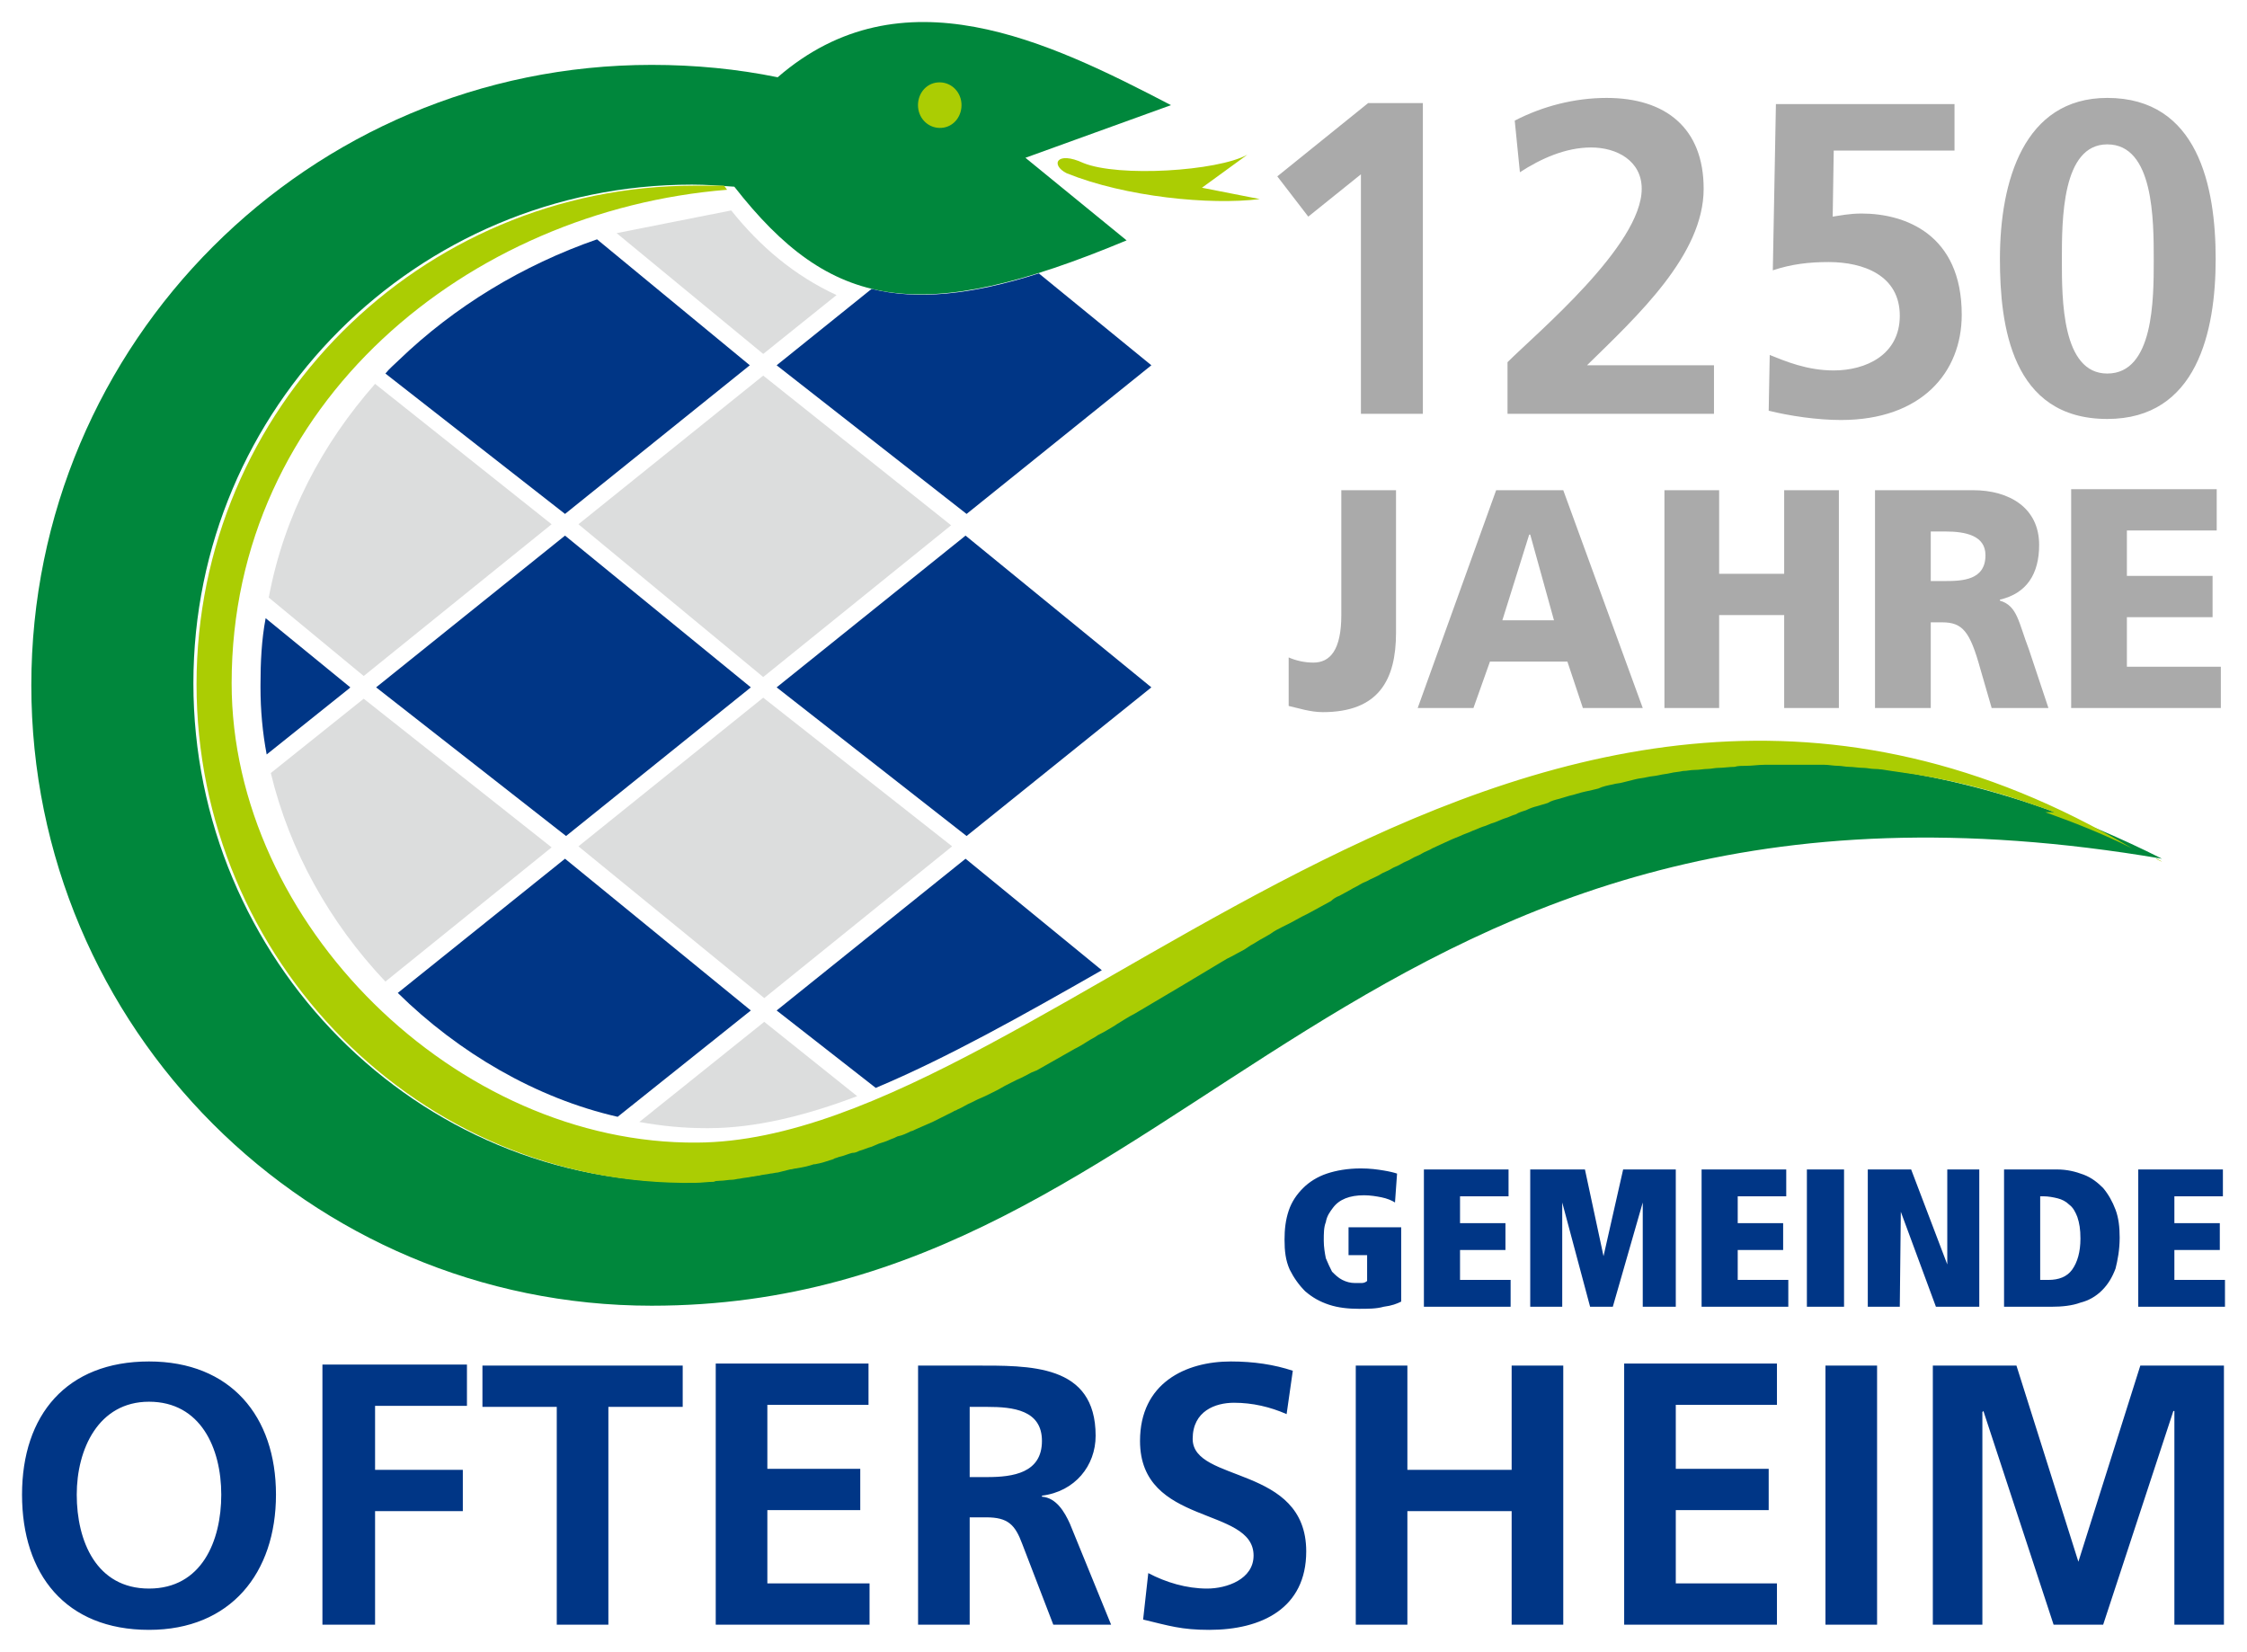 <?xml version="1.0" encoding="UTF-8"?><svg id="Ebene_1" xmlns="http://www.w3.org/2000/svg" viewBox="0 0 1020 750"><defs><style>.cls-1{fill:#00873c;}.cls-1,.cls-2,.cls-3,.cls-4,.cls-5{stroke-width:0px;}.cls-1,.cls-4{fill-rule:evenodd;}.cls-2{fill:#dcdddd;}.cls-3{fill:#003686;}.cls-4{fill:#abcd03;}.cls-5{fill:#aaa;}</style></defs><path class="cls-4" d="m484.227,78.655c26.71,10.778,65.136,14.527,87.629,11.715l-26.242-5.155,20.619-14.995c-13.59,7.498-58.575,10.309-74.508,3.749-12.184-5.623-14.996.937-7.498,4.686"/><path class="cls-2" d="m331.931,95.525c13.121,16.401,28.585,29.522,47.798,38.425l-33.271,26.71-66.542-54.827,52.015-10.309Zm-41.706,413.777c10.309,1.874,20.15,2.812,30.459,2.812h.937c21.087,0,44.049-5.623,67.479-14.527l-42.174-33.739-56.701,45.455m-167.292-158.388c8.435,35.145,26.71,67.948,52.015,94.658l75.445-60.919-85.286-67.479-42.174,33.739m127.46-112.933l-85.286,68.885-43.112-35.614c7.029-37.488,24.367-69.822,48.266-97.001l80.131,63.73Zm96.064-67.479l-83.88,67.479,83.88,69.353,85.286-68.885-85.286-67.947Zm-83.88,213.683l83.88-67.479,85.754,67.479-85.286,68.885-84.349-68.885Z"/><path class="cls-3" d="m397.535,493.837l-44.986-35.145,85.754-68.885,61.856,50.609c-36.082,20.619-70.29,39.831-102.624,53.421m-216.963-43.112h0c27.648,27.179,62.793,47.798,99.812,56.232l60.45-48.266-84.349-68.885-75.914,60.919Zm-59.981-170.103l38.425,31.396-.469.469-37.488,29.991c-1.874-9.841-2.812-20.15-2.812-30.459v-.937h0c0-10.309.469-20.619,2.343-30.459m402.062-114.808l-51.078-41.706c-30.928,9.841-55.295,12.184-75.914,7.029l-43.112,34.677,86.223,67.479,83.88-67.479Zm-83.88,213.683l-86.223-67.479,85.754-68.885,84.349,68.885-83.88,67.479ZM271.012,108.645c-33.739,11.715-64.667,30.459-89.972,54.827-1.874,1.874-4.217,3.749-6.092,6.092l81.537,63.73,83.88-67.479-69.353-57.17m-14.527,134.489l-85.754,68.885,86.223,67.479,83.88-67.479-84.349-68.885Z"/><path class="cls-5" d="m956.579,190.182c40.769,0,49.203-39.831,49.203-72.633s-7.966-73.102-49.203-73.102c-37.957,0-48.735,37.957-48.735,73.102 0,29.991,5.155,72.633,48.735,72.633m0-20.619c-20.619,0-20.619-33.739-20.619-51.546,0-18.276,0-52.484,20.619-52.484,21.087,0,21.087,34.208,21.087,52.484,0,17.807,0,51.546-21.087,51.546m-69.353-122.305h-81.068l-1.406,75.445c8.435-2.812,16.401-3.749,25.305-3.749,15.933,0,32.334,6.092,32.334,24.367,0,17.807-15.464,24.836-29.991,24.836-12.184,0-22.024-4.217-29.053-7.029l-.469,25.305c9.372,2.343,22.024,4.217,32.802,4.217,36.551,0,54.827-21.556,54.827-47.798,0-36.551-25.773-45.923-45.455-45.923-5.623,0-9.841.937-13.121,1.406l.469-29.991h54.826v-21.087Zm-109.185,140.581v-22.024h-57.638c22.962-22.493,52.952-50.141,52.952-80.131,0-27.648-17.338-41.237-44.049-41.237-14.527,0-29.053,3.749-41.706,10.309l2.343,23.43c9.372-6.092,20.619-11.246,32.334-11.246s22.962,6.092,22.962,18.744c0,25.773-47.798,65.605-60.919,78.725v23.43h93.721Zm-198.219-107.779l14.058,18.276,23.899-19.213v108.716h28.116V46.79h-24.836l-41.237,33.271Zm360.825,241.331h67.479v-18.744h-42.643v-22.493h38.894v-18.744h-38.894v-20.619h40.769v-18.744h-66.073v99.344h.468Zm-64.199-80.131h6.561c9.372,0,18.276,1.874,18.276,10.778,0,11.246-10.309,11.715-18.276,11.715h-6.561v-22.493Zm-24.836,80.131h24.836v-38.894h5.154c9.372,0,12.652,4.217,17.338,21.087l5.154,17.807h25.773l-8.904-26.71c-4.686-12.184-5.154-19.681-13.121-22.024v-.469c12.184-2.812,17.807-11.715,17.807-24.836,0-16.87-13.59-24.836-29.991-24.836h-44.517v98.875h.469Zm-96.064,0h24.836v-42.174h29.522v42.174h24.836v-98.875h-24.836v37.957h-29.522v-37.957h-24.836v98.875Zm-50.141-39.831h-23.43l12.184-38.894h.469l10.778,38.894Zm-61.856,39.831h25.305l7.497-21.087h35.145l7.029,21.087h27.179l-36.083-98.875h-30.459l-35.614,98.875Zm-58.575-.937c4.218.937,9.841,2.812,15.464,2.812,25.305,0,33.271-14.527,33.271-36.083v-64.667h-24.836v56.701c0,15.932-5.154,21.556-12.652,21.556-4.218,0-7.966-.937-11.247-2.343v22.024h0Z"/><path class="cls-1" d="m295.848,592.713c-155.576,0-281.631-126.054-281.631-281.631S140.272,29.451,295.848,29.451c19.681,0,38.894,1.874,57.17,5.623,56.232-48.735,122.774-16.401,178.538,12.652l-66.073,23.899,45.923,37.488c-94.189,39.363-134.489,31.396-178.069-24.367-6.56-.469-12.652-.937-19.213-.937-125.117,0-226.335,101.218-226.335,226.335s101.218,228.679,226.335,226.335c196.813-6.092,365.511-298.5,667.291-146.673-368.791-62.793-438.613,202.905-685.567,202.905"/><path class="cls-4" d="m861.921,350.445h0c-.937,0-2.343-.469-3.28-.469m74.04,18.744c-1.875-.469-3.28-1.406-5.154-1.874-.469,0-.937-.469-1.406-.469-22.024-7.966-43.112-13.121-64.199-15.932-.937,0-2.343-.469-3.28-.469-2.812-.469-5.623-.937-7.966-.937-1.406,0-3.28-.469-4.686-.469-2.343,0-4.686-.469-6.561-.469s-3.28-.469-5.154-.469-4.218-.469-6.092-.469h-27.179c-2.812,0-5.623.469-8.435.469-1.875,0-3.749,0-5.154.469-2.343,0-5.154.469-7.497.469-1.406,0-3.28.469-4.686.469-1.875,0-3.749.469-6.092.469-1.875,0-3.28.469-5.154.469-1.875.469-3.749.469-5.623.937s-3.28.469-5.154.937c-1.875.469-3.749.469-5.623.937s-3.28.469-5.154.937c-1.875.469-3.749.937-5.623,1.406-1.406.469-3.28.469-4.686.937-2.343.469-4.686.937-6.561,1.874-1.875.469-3.749.937-6.092,1.406-2.343.469-4.686,1.406-7.029,1.874-1.406.469-3.28.937-4.686,1.406-1.875.469-3.749.937-5.154,1.874-1.406.469-3.28.937-4.686,1.406-1.875.469-3.28.937-5.154,1.874-1.406.469-3.28.937-4.686,1.874-1.875.469-3.28,1.406-5.154,1.874-1.406.469-3.28,1.406-4.686,1.874-1.875.469-3.28,1.406-5.154,1.874-1.406.469-3.28,1.406-4.686,1.874-1.875.937-3.749,1.406-5.623,2.343-2.343.937-4.686,1.874-6.561,2.812s-4.218,1.874-6.092,2.812c-1.406.937-3.28,1.406-4.686,2.343s-3.28,1.406-4.686,2.343-3.28,1.406-4.686,2.343-3.28,1.406-4.686,2.343-3.28,1.406-4.686,2.343-2.812,1.406-4.686,2.343c-1.406.937-3.28,1.406-4.686,2.343s-2.812,1.406-4.218,2.343c-1.875.937-3.28,1.874-5.154,2.812-1.406.469-2.812,1.406-3.749,2.343-3.28,1.874-7.029,3.749-10.309,5.623l-2.812,1.406c-1.875.937-3.28,1.874-5.154,2.812l-3.749,1.874c-1.875.937-3.749,1.874-5.623,3.28l-3.28,1.874c-1.875.937-3.749,2.343-5.623,3.28l-2.812,1.874c-1.875.937-4.218,2.343-6.092,3.28l-1.875.937c-14.058,8.435-28.116,16.87-41.706,24.836h0c-2.812,1.406-5.623,3.28-7.966,4.686l-1.406.937c-2.343,1.406-4.686,2.812-7.497,4.217l-1.406.937c-2.812,1.406-5.155,3.28-7.966,4.686l-.937.469c-5.623,3.28-11.715,6.56-17.338,9.841l-2.343.937c-1.874.937-4.217,2.343-6.56,3.28l-2.812,1.406c-1.874.937-3.749,1.874-6.092,3.28l-2.812,1.406c-1.874.937-3.749,1.874-6.092,2.812-.937.469-1.874.937-2.812,1.406-2.343.937-4.217,2.343-6.56,3.28-.469.469-1.406.469-1.874.937-2.812,1.406-5.623,2.812-8.435,4.217l-.937.469c-2.343.937-5.155,2.343-7.498,3.28-.937.469-1.874.937-2.343.937-1.874.937-3.749,1.874-6.092,2.343-.937.469-1.874.937-3.28,1.406-1.874.937-3.749,1.406-5.155,1.874-.937.469-2.343.937-3.28,1.406-1.874.469-3.749,1.406-5.623,1.874-.937.469-1.874.937-3.28.937-1.874.469-3.749,1.406-6.092,1.874-.937.469-1.874.469-2.343.937-2.812.937-5.623,1.874-8.435,2.343h-.469c-2.812.937-5.155,1.406-7.966,1.874-.937,0-1.874.469-2.812.469-1.874.469-3.749.937-5.623,1.406-.937,0-2.343.469-3.28.469-1.874.469-3.749.469-5.155.937-.937,0-2.343.469-3.28.469-1.874.469-3.749.469-5.623.937-.937,0-2.343.469-3.28.469-1.874,0-3.749.469-5.623.469-.937,0-1.874,0-2.812.469-2.812,0-5.623.469-8.435.469-125.117,1.874-226.335-101.218-226.335-226.335s101.218-226.335,226.335-226.335h13.122c.469.469.937,1.406,1.406,1.874h0c-117.151,9.372-224.93,96.532-224.93,223.992,0,109.185,102.156,209.466,211.34,208.529,162.137-.937,377.695-296.158,651.359-133.552-13.121-6.56-26.242-11.715-39.363-16.401l4.216-.001Zm48.735,22.493l-2.812-1.406h.469c.937.469,1.875.937,2.343,1.406"/><path class="cls-4" d="m425.651,37.418c5.623-.469,10.309,3.749,10.778,9.372.469,5.623-3.28,10.778-8.903,11.246-5.623.469-10.309-3.749-10.778-9.372-.469-5.623,3.28-10.778,8.903-11.246"/><path class="cls-3" d="m877.385,737.511h22.493v-96.532l.469-.469,31.865,97.001h22.493l31.865-97.001h.469v97.001h22.493v-117.62h-37.956l-28.116,89.035h0l-28.116-89.035h-37.957v117.62Zm-48.735,0h23.43v-117.62h-23.43v117.62Zm-91.846,0h69.822v-18.744h-45.923v-33.271h42.174v-18.744h-42.174v-29.053h45.923v-18.744h-69.353v118.557h-.469Zm-121.368,0h23.43v-51.546h47.329v51.546h23.43v-117.62h-23.43v47.329h-47.329v-47.329h-23.43v117.62Zm-28.585-115.276c-8.435-2.812-17.807-4.217-28.116-4.217-20.619,0-41.237,9.841-41.237,36.083,0,38.894,51.546,29.522,51.546,52.015,0,10.778-12.184,14.995-21.087,14.995-9.372,0-18.744-2.812-26.71-7.029l-2.343,21.087c11.715,2.812,17.338,4.686,29.991,4.686,23.899,0,44.049-9.841,44.049-35.614,0-39.363-51.546-30.928-51.546-51.078,0-12.652,10.309-16.401,18.744-16.401s16.401,1.874,23.899,5.155l2.812-19.681Zm-170.103,115.276h23.43v-48.735h7.498c9.841,0,13.121,3.28,16.401,12.184l14.058,36.551h26.242l-18.744-45.923c-2.343-5.155-6.092-11.715-12.652-12.184v-.469c14.995-1.874,24.367-13.589,24.367-27.179,0-32.802-29.991-31.865-55.295-31.865h-25.305v117.619Zm23.43-98.875h7.966c11.715,0,24.836,1.406,24.836,15.464,0,14.527-13.121,16.401-24.836,16.401h-7.966v-31.865Zm-115.276,98.875h69.822v-18.744h-46.392v-33.271h42.174v-18.744h-42.174v-29.053h45.923v-18.744h-69.353v118.557Zm-72.165,0h23.43v-98.875h33.739v-18.744h-90.909v18.744h33.739v98.875h-0Zm-105.904,0h23.43v-51.546h39.831v-18.744h-39.831v-29.053h41.706v-18.744h-65.605v118.088h.469Zm-111.996-59.044c0-20.619,9.841-42.174,32.802-42.174,23.43,0,32.802,21.087,32.802,42.174s-8.903,42.643-32.802,42.643-32.802-21.556-32.802-42.643m-24.836,0c0,36.083,19.681,61.387,57.638,61.387,37.02,0,57.638-25.773,57.638-61.387s-20.619-60.45-57.638-60.45c-37.488,0-57.638,24.367-57.638,60.45m601.687-121.368h24.367v33.739c-1.875.937-4.218,1.874-7.966,2.343-3.28.937-7.029.937-11.247.937-4.686,0-9.372-.469-13.59-1.874s-7.497-3.28-10.778-6.092c-2.812-2.812-5.154-6.092-7.029-9.841-1.875-4.217-2.343-8.435-2.343-13.589,0-4.686.469-8.903,1.875-13.121,1.406-4.217,3.749-7.498,6.561-10.309,2.812-2.812,6.561-5.155,10.778-6.56,4.218-1.406,9.372-2.343,15.464-2.343,4.218,0,7.497.469,10.309.937,2.812.469,4.686.937,6.092,1.406l-.937,13.121c-1.406-.937-3.749-1.874-6.092-2.343s-5.154-.937-7.966-.937c-3.28,0-6.092.469-8.435,1.406-2.343.937-4.218,2.343-5.623,4.217s-2.812,3.749-3.28,6.56c-.937,2.343-.937,5.155-.937,8.435,0,2.812.469,5.623.937,7.966.937,2.343,1.875,4.217,2.812,6.092,1.406,1.406,2.812,2.812,4.686,3.749,1.875.937,3.749,1.406,5.623,1.406h3.28c.937,0,1.875-.469,2.343-.937v-11.715h-8.435v-12.652h-.469Zm34.676-26.242h38.425v12.184h-22.024v12.184h20.619v12.184h-20.619v13.589h22.962v12.184h-39.363v-62.324Zm62.793,14.995h0v47.329h-14.527v-62.324h24.836l8.435,39.363h0l8.904-39.363h23.899v62.324h-14.995v-47.329h0l-13.59,47.329h-10.309l-12.652-47.329Zm63.261-14.995h38.425v12.184h-22.024v12.184h20.619v12.184h-20.619v13.589h22.962v12.184h-39.363v-62.324Zm47.798,0h16.87v62.324h-16.87v-62.324Zm42.643,19.213h0l-.469,43.112h-14.527v-62.324h19.681l16.401,43.112h0v-43.112h14.527v62.324h-19.681l-15.933-43.112Zm46.86-19.213h23.899c4.686,0,8.435.937,12.184,2.343s6.561,3.749,8.904,6.092c2.343,2.812,4.218,6.092,5.623,9.841,1.406,3.749,1.875,7.966,1.875,12.652,0,5.623-.937,10.309-1.875,14.058-1.406,3.749-3.28,7.029-6.092,9.841s-6.092,4.686-9.841,5.623c-3.749,1.406-8.435,1.874-13.121,1.874h-21.556v-62.324h-0Zm16.401,50.141h3.749c4.686,0,8.435-1.406,10.778-4.686s3.749-7.966,3.749-14.058c0-4.217-.469-7.029-1.406-9.841-.937-2.343-1.875-4.217-3.749-5.623-1.406-1.406-3.28-2.343-5.154-2.812-1.875-.469-4.218-.937-6.561-.937h-1.406v37.957Zm44.517-50.141h38.425v12.184h-22.024v12.184h20.619v12.184h-20.619v13.589h22.962v12.184h-39.363v-62.324Z"/></svg>